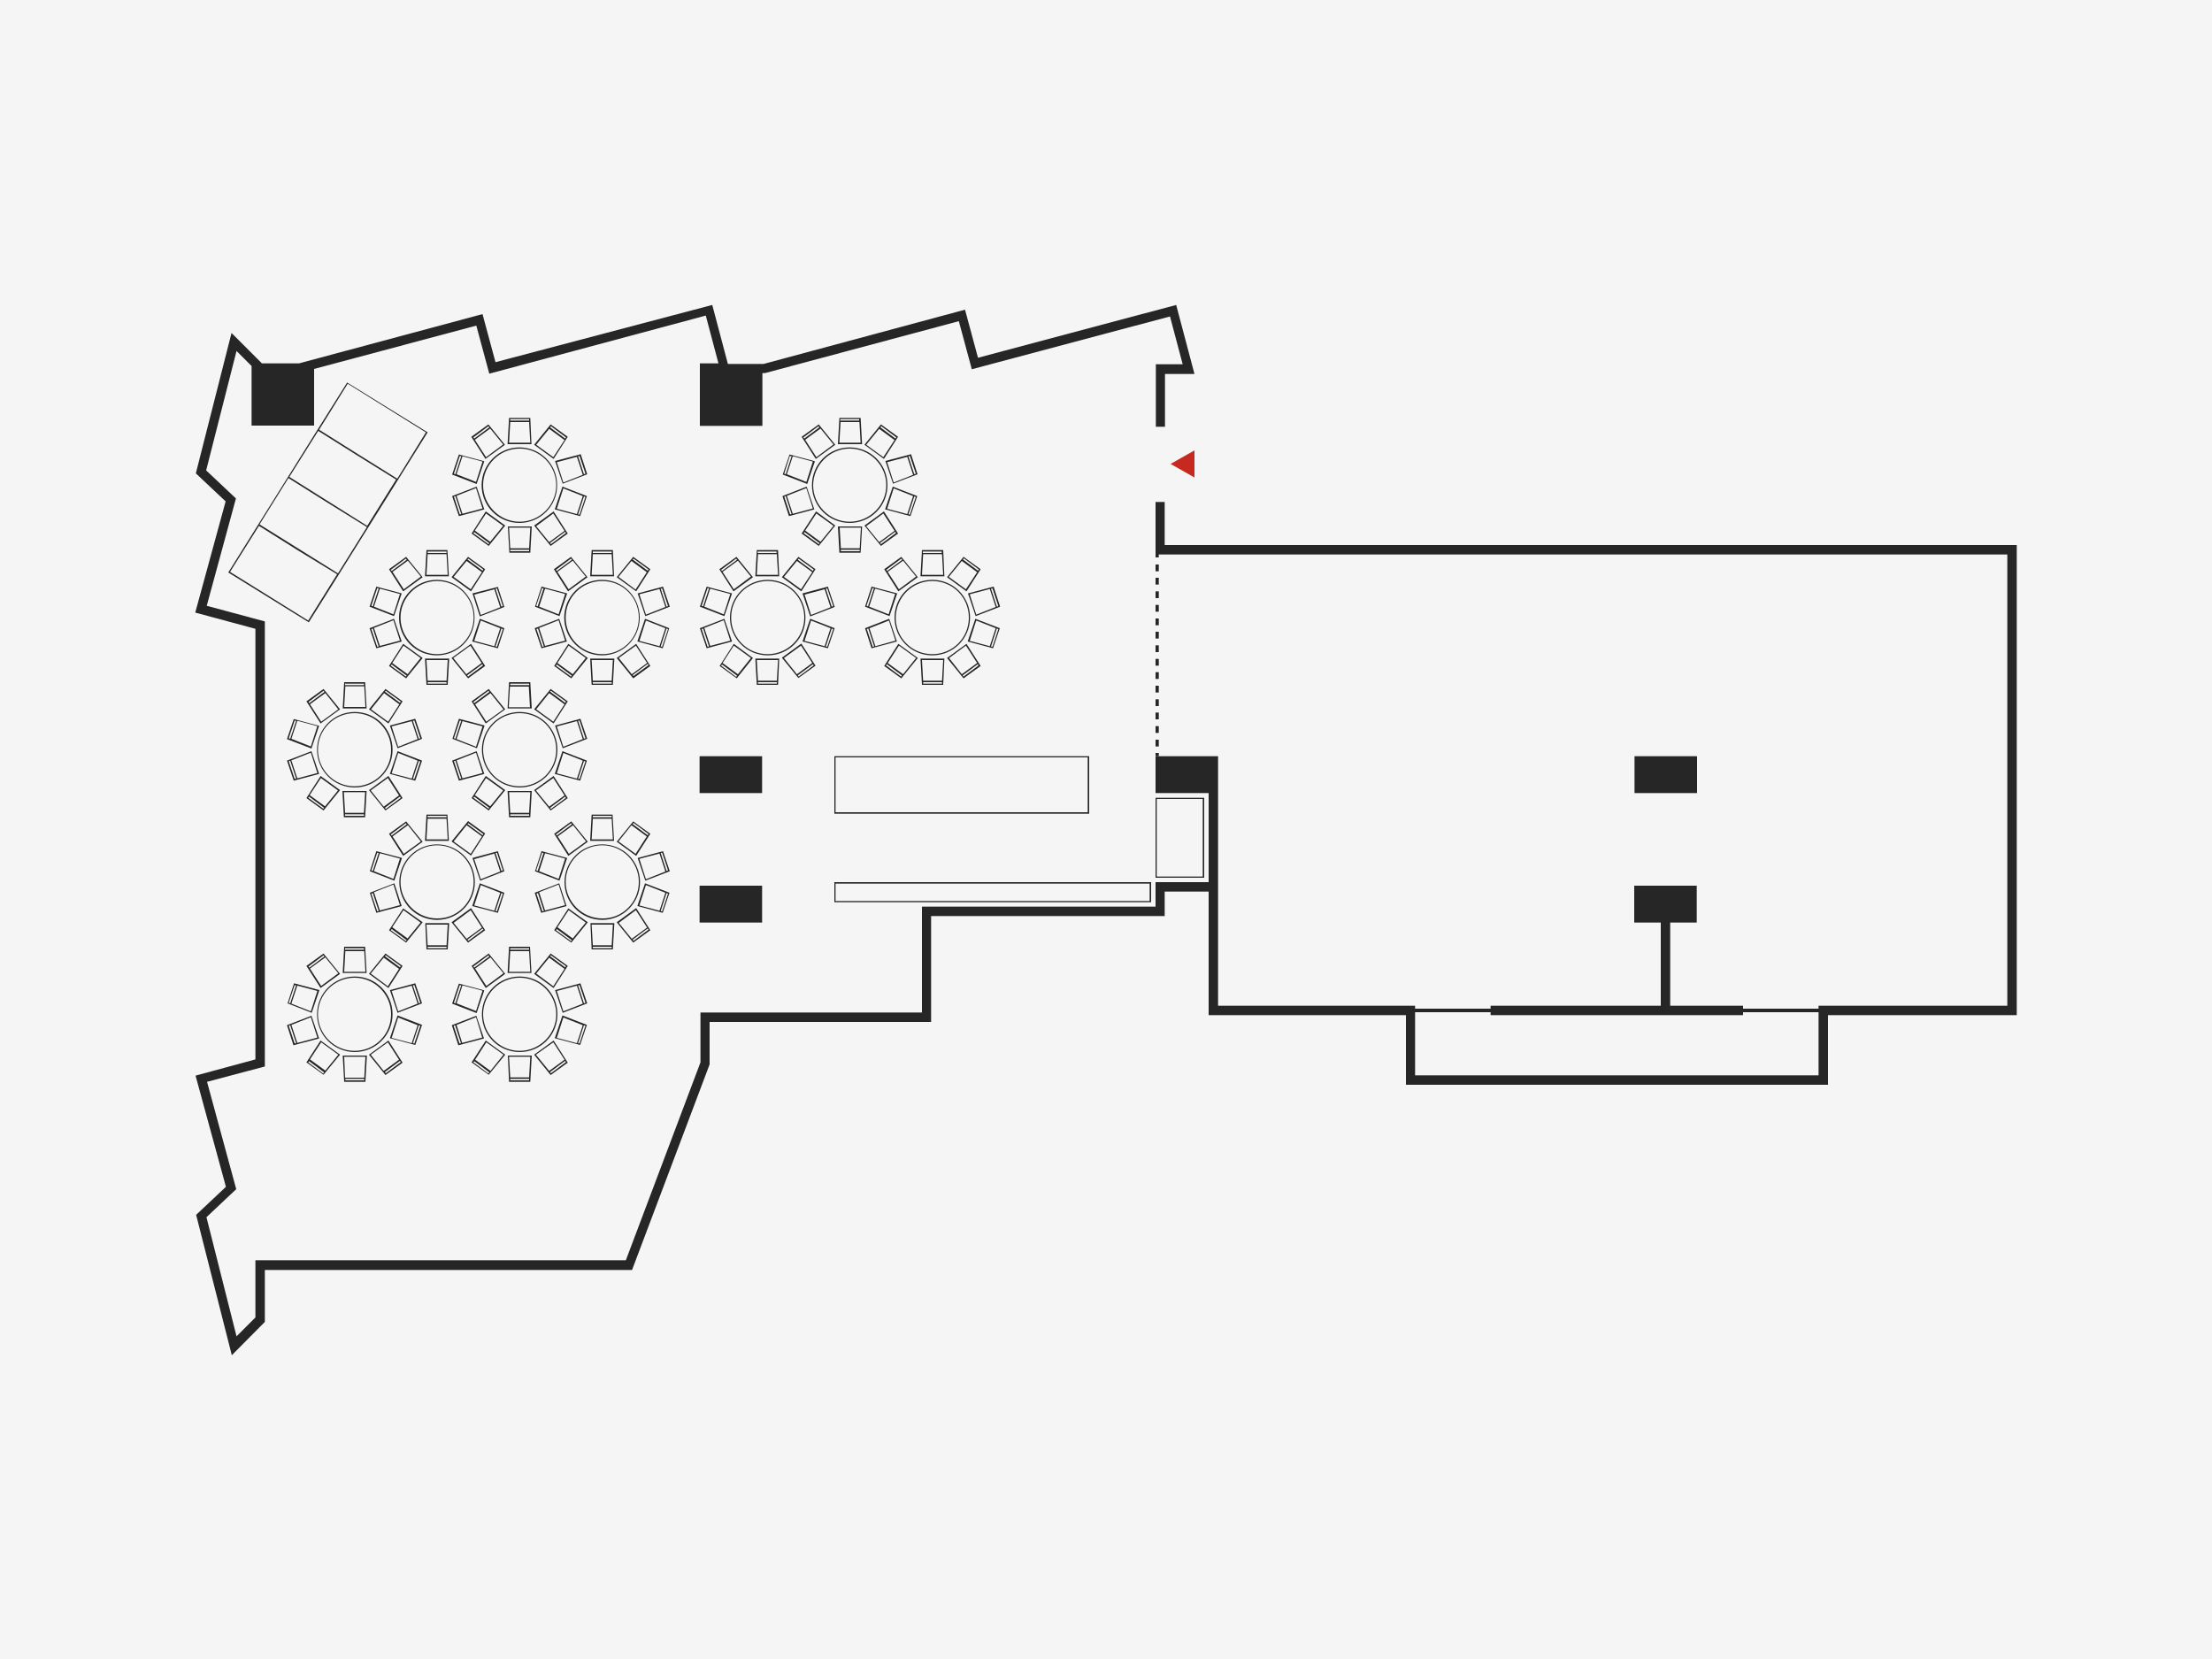 <?xml version="1.0" encoding="utf-8"?>
<!-- Generator: Adobe Illustrator 24.3.0, SVG Export Plug-In . SVG Version: 6.00 Build 0)  -->
<svg version="1.1" id="Layer_1" xmlns="http://www.w3.org/2000/svg" xmlns:xlink="http://www.w3.org/1999/xlink" x="0px" y="0px"
	 viewBox="0 0 750 562.5" style="enable-background:new 0 0 750 562.5;" xml:space="preserve">
<style type="text/css">
	.st0{fill:#F5F5F5;}
	.st1{fill:#C72820;}
	.st2{fill:#262626;}
</style>
<g id="Layer_2_1_">
	<g id="design">
		<rect class="st0" width="750" height="562.5"/>
		<polygon class="st1" points="396.9,157.3 405,161.9 405,152.7 		"/>
		<path class="st2" d="M282.9,275.9h86.4v-19.5h-86.4V275.9z M283.3,256.8h85.5v18.6h-85.5L283.3,256.8z"/>
		<path class="st2" d="M390.3,299.1H282.9v6.8h107.4V299.1z M389.8,305.5H283.3v-5.9h106.5L389.8,305.5z"/>
		<path class="st2" d="M408.3,270.5h-16.5v27.1h16.5V270.5z M407.8,297.2h-15.6v-26.3h15.6L407.8,297.2z"/>
		<rect x="391.8" y="227.9" class="st2" width="1.1" height="2.3"/>
		<rect x="391.8" y="237.1" class="st2" width="1.1" height="2.3"/>
		<rect x="391.8" y="214.2" class="st2" width="1.1" height="2.3"/>
		<rect x="391.8" y="195.9" class="st2" width="1.1" height="2.3"/>
		<rect x="391.8" y="250.8" class="st2" width="1.1" height="2.3"/>
		<rect x="391.8" y="205.1" class="st2" width="1.1" height="2.3"/>
		<rect x="391.8" y="200.5" class="st2" width="1.1" height="2.3"/>
		<rect x="391.8" y="246.2" class="st2" width="1.1" height="2.3"/>
		<rect x="391.8" y="241.6" class="st2" width="1.1" height="2.3"/>
		<rect x="391.8" y="209.7" class="st2" width="1.1" height="2.3"/>
		<rect x="391.8" y="232.5" class="st2" width="1.1" height="2.3"/>
		<rect x="391.8" y="223.4" class="st2" width="1.1" height="2.3"/>
		<rect x="391.8" y="218.8" class="st2" width="1.1" height="2.3"/>
		<rect x="391.8" y="191.4" class="st2" width="1.1" height="2.3"/>
		<rect x="391.8" y="255.3" class="st2" width="1.1" height="1.1"/>
		<rect x="554.2" y="256.4" class="st2" width="21.2" height="12.5"/>
		<rect x="237.2" y="256.4" class="st2" width="21.2" height="12.5"/>
		<rect x="237.2" y="300.3" class="st2" width="21.2" height="12.5"/>
		<path class="st2" d="M394.9,184.8v-14.6h-3.1v18.8h1.1V188h287.7V341h-64v1H591v-1h-24.7v-28.2h9v-12.5h-21.2v12.5h9V341h-57.7v1
			h-25.6v-1h-66.8v-84.6h-21.2v12.5h18v30.2h-18v8.3h-79.2v35.9h-75.1v16.9l-25.3,67.1H86.6v19.4l-6.4,6.4L70,412.7l10.1-9.5
			l-9.9-36.4l19.6-5.2V210.7l-19.7-5.3l9.9-36.4l-10.1-9.5l10.3-40.5l5.1,5.1v20.2h21.2v-19.2l55-14.7l4.4,16.3l73.4-19.7l4.3,16.2
			h-6.3v21.2h21.2v-17.9h0.9l65.7-17.6l4.4,16.3l67.2-17.9l4.3,16.2h-9.1v21.2h3.1v-17.9h10l-6.2-23.4l-67.2,17.9l-4.4-16.3
			l-68.3,18.4h-12.1l-5.3-20L168,122.8l-4.4-16.3l-62.2,16.7H88.8l-10.3-10.3l-12.1,47.6l10.1,9.5l-10.3,37.7l20.4,5.5v146
			l-20.3,5.5l10.3,37.7l-10.1,9.5l12.1,47.6l11.2-11.3v-17.6h124.5l26.3-69.7v-14.4h75.1v-35.9h79.2v-8.3h14.9v41.9h66.9v23.6h143.1
			v-23.6h64V184.8H394.9z M479.8,364.6v-21.4h25.6v1H591v-1h25.6v21.4L479.8,364.6z"/>
		<path class="st2" d="M104.7,211l10.3-16.4l0,0l10-16l0,0l10-16l0,0l10-16l-27.3-16.9l-10.3,16.4l0,0l-10,16l0,0l-10,16l0,0l-10,16
			L104.7,211z M117.9,130.1l26.5,16.5l-9.7,15.7l-13.3-8.3l-13.2-8.3L117.9,130.1z M134.3,162.6l-9.8,15.7l-13.2-8.3l-13.2-8.3
			l9.8-15.6l13.2,8.3L134.3,162.6z M124.4,178.7l-9.8,15.7l-13.3-8.3L88,177.8l9.8-15.7l13.2,8.3L124.4,178.7z M114.3,194.7
			l-9.8,15.7l-26.5-16.5l9.8-15.6l13.2,8.3L114.3,194.7z"/>
		<path class="st2" d="M133.1,254.2c0-7.1-5.7-12.8-12.8-12.8c-7.1,0-12.8,5.7-12.8,12.8c0,7.1,5.7,12.8,12.8,12.8
			C127.3,267,133.1,261.3,133.1,254.2z M120.2,266.6c-6.9,0-12.4-5.6-12.4-12.4c0-6.9,5.6-12.4,12.4-12.4c6.9,0,12.4,5.6,12.4,12.4
			c0,0,0,0,0,0C132.7,261.1,127.1,266.6,120.2,266.6C120.2,266.7,120.2,266.7,120.2,266.6L120.2,266.6z"/>
		<path class="st2" d="M123.8,231.3h-7.1l-0.5,8.9h8.1L123.8,231.3z M123.4,231.8v0.5H117v-0.5H123.4z M116.7,239.7l0.4-7h6.4l0.4,7
			H116.7z"/>
		<path class="st2" d="M116.1,268.2l0.5,8.9h7.2l0.5-8.9H116.1z M117,276.6v-0.5h6.4v0.5H117z M123.4,275.6H117l-0.4-7h7.2
			L123.4,275.6z"/>
		<path class="st2" d="M115.3,240.5l-5.6-6.9l-5.8,4.2l4.8,7.5L115.3,240.5z M108.9,244.7l-3.8-5.9l5.2-3.8l4.4,5.5L108.9,244.7z
			 M109.7,234.2l0.3,0.4l-5.1,3.8l-0.3-0.4L109.7,234.2z"/>
		<path class="st2" d="M125.1,267.9l5.6,6.9l5.8-4.2l-4.8-7.5L125.1,267.9z M131.5,263.8l3.8,5.9l-5.2,3.8l-4.4-5.5L131.5,263.8z
			 M130.8,274.3l-0.3-0.4l5.1-3.8l0.3,0.4L130.8,274.3z"/>
		<path class="st2" d="M97.3,250.6l8.3,3.2l2.6-7.7l-8.6-2.3L97.3,250.6z M105.4,253.1l-6.6-2.6l2-6.1l6.8,1.8L105.4,253.1z
			 M100.4,244.4l-2,6.1l-0.5-0.2l2-6L100.4,244.4z"/>
		<path class="st2" d="M143.1,257.9l-8.3-3.2l-2.6,7.7l8.6,2.3L143.1,257.9z M135,255.3l6.6,2.6l-2,6.1l-6.8-1.8L135,255.3z
			 M140,264.1l2-6.1l0.5,0.2l-2,5.9L140,264.1z"/>
		<path class="st2" d="M99.6,264.7l8.6-2.3l-2.6-7.7l-8.3,3.2L99.6,264.7z M97.9,258.1l0.5-0.2l2,6.1l-0.5,0.1L97.9,258.1z
			 M107.6,262.1l-6.8,1.8l-2-6.1l6.6-2.6L107.6,262.1z"/>
		<path class="st2" d="M140.8,243.7l-8.6,2.3l2.6,7.7l8.3-3.2L140.8,243.7z M142.5,250.3l-0.5,0.2l-2-6.1l0.5-0.1L142.5,250.3z
			 M132.8,246.3l6.8-1.8l2,6.1l-6.6,2.6L132.8,246.3z"/>
		<path class="st2" d="M108.7,263.1l-4.8,7.5l5.8,4.2l5.6-6.9L108.7,263.1z M108.8,263.8l5.8,4.2l-4.4,5.4l-5.2-3.8L108.8,263.8z
			 M109.6,274.2l-5.1-3.7l0.3-0.4l5.1,3.8L109.6,274.2z"/>
		<path class="st2" d="M131.7,245.3l4.8-7.5l-5.8-4.2l-5.6,6.9L131.7,245.3z M131.6,244.7l-5.8-4.2l4.4-5.5l5.2,3.8L131.6,244.7z
			 M130.8,234.2l5.1,3.7l-0.3,0.4l-5.1-3.8L130.8,234.2z"/>
		<path class="st2" d="M133.1,343.9c0-7.1-5.7-12.8-12.8-12.8c-7.1,0-12.8,5.7-12.8,12.8c0,7.1,5.7,12.8,12.8,12.8
			C127.3,356.7,133.1,351,133.1,343.9z M120.2,356.3c-6.8,0-12.4-5.6-12.4-12.4c0-6.8,5.6-12.4,12.4-12.4c6.8,0,12.4,5.6,12.4,12.4
			C132.6,350.8,127.1,356.3,120.2,356.3C120.2,356.3,120.2,356.3,120.2,356.3L120.2,356.3z"/>
		<path class="st2" d="M116.7,321l-0.5,8.9h8.1l-0.5-8.9H116.7z M123.4,321.5v0.5H117v-0.5H123.4z M116.7,329.5l0.4-7h6.4l0.4,7
			H116.7z"/>
		<path class="st2" d="M116.7,366.8h7.2l0.5-8.9h-8.2L116.7,366.8z M117.1,366.3v-0.5h6.4v0.5H117.1z M123.9,358.3l-0.4,7.1H117
			l-0.3-7.1H123.9z"/>
		<path class="st2" d="M115.3,330.2l-5.6-6.9l-5.8,4.2l4.8,7.5L115.3,330.2z M108.9,334.3l-3.8-5.9l5.2-3.8l4.4,5.4L108.9,334.3z
			 M109.7,323.9l0.3,0.4l-5.1,3.8l-0.3-0.4L109.7,323.9z"/>
		<path class="st2" d="M136.5,360.3l-4.8-7.5l-6.6,4.8l5.6,6.9L136.5,360.3z M130.8,363.9l-0.3-0.4l5.1-3.8l0.3,0.4L130.8,363.9z
			 M131.5,353.4l3.8,5.9l-5.2,3.8l-4.4-5.5L131.5,353.4z"/>
		<path class="st2" d="M105.7,343.4l2.6-7.7l-8.6-2.3l-2.2,6.8L105.7,343.4z M105.4,342.9l-6.6-2.6l2-6.1l6.8,1.8L105.4,342.9z
			 M99.9,334l0.5,0.1l-2,6.1l-0.5-0.2L99.9,334z"/>
		<path class="st2" d="M143.1,347.5l-8.3-3.2l-2.6,7.7l8.6,2.3L143.1,347.5z M135,345l6.6,2.6l-2,6.1l-6.8-1.8L135,345z M140,353.7
			l2-6.1l0.5,0.2l-2,6L140,353.7z"/>
		<path class="st2" d="M108.2,352.1l-2.6-7.7l-8.3,3.2l2.2,6.8L108.2,352.1z M107.6,351.8l-6.8,1.8l-2-6.1l6.6-2.6L107.6,351.8z
			 M98.4,347.6l2,6.1l-0.5,0.1l-2-6L98.4,347.6z"/>
		<path class="st2" d="M140.8,333.4l-8.6,2.3l2.6,7.7l8.3-3.2L140.8,333.4z M142.5,340l-0.5,0.2l-2-6.1l0.5-0.1L142.5,340z
			 M132.8,336l6.8-1.8l2,6.1l-6.6,2.6L132.8,336z"/>
		<path class="st2" d="M115.3,357.6l-6.6-4.8l-4.8,7.4l5.8,4.2L115.3,357.6z M108.9,353.4l5.8,4.2l-4.4,5.4l-5.2-3.8L108.9,353.4z
			 M104.5,360.2l0.3-0.4l5.1,3.8l-0.3,0.4L104.5,360.2z"/>
		<path class="st2" d="M136.5,327.5l-5.8-4.2l-5.6,6.9l6.6,4.8L136.5,327.5z M130.8,323.9l5.1,3.7l-0.3,0.4l-5.1-3.8L130.8,323.9z
			 M125.7,330.1l4.4-5.4l5.2,3.8l-3.8,5.9L125.7,330.1z"/>
		<path class="st2" d="M161,299.1c0-7.1-5.7-12.8-12.8-12.8c-7.1,0-12.8,5.7-12.8,12.8s5.7,12.8,12.8,12.8
			C155.3,311.9,161,306.1,161,299.1z M148.2,311.4c-6.8,0-12.4-5.6-12.4-12.4c0-6.8,5.6-12.4,12.4-12.4c6.8,0,12.4,5.6,12.4,12.4
			l0,0C160.6,305.9,155,311.5,148.2,311.4L148.2,311.4L148.2,311.4z"/>
		<path class="st2" d="M144.6,276.2l-0.5,8.9h8.1l-0.5-8.9H144.6z M151.4,276.6v0.5h-6.4v-0.5H151.4z M144.6,284.6l0.4-7h6.4l0.4,7
			H144.6z"/>
		<path class="st2" d="M144.6,321.9h7.2l0.5-8.9h-8.1L144.6,321.9z M145,321.5v-0.5h6.4v0.5H145z M151.8,313.5l-0.4,7H145l-0.4-7
			L151.8,313.5z"/>
		<path class="st2" d="M143.3,285.4l-5.6-6.9l-5.8,4.2l4.8,7.5L143.3,285.4z M136.9,289.5l-3.8-5.9l5.2-3.8l4.4,5.5L136.9,289.5z
			 M137.6,279.1l0.3,0.4l-5.1,3.8l-0.3-0.4L137.6,279.1z"/>
		<path class="st2" d="M164.5,315.4l-4.8-7.5l-6.6,4.8l5.6,6.9L164.5,315.4z M158.8,319l-0.3-0.4l5.1-3.8l0.3,0.4L158.8,319z
			 M159.6,308.6l3.8,5.9l-5.2,3.8l-4.4-5.4L159.6,308.6z"/>
		<path class="st2" d="M127.6,288.6l-2.2,6.8l8.3,3.2l2.6-7.7L127.6,288.6z M127.9,289.1l0.5,0.1l-2,6.1l-0.5-0.2L127.9,289.1z
			 M133.4,298l-6.6-2.6l2-6.1l6.8,1.8L133.4,298z"/>
		<path class="st2" d="M168.8,309.5l2.2-6.8l-8.3-3.2l-2.6,7.7L168.8,309.5z M168.5,309l-0.5-0.1l2-6.1l0.5,0.2L168.5,309z
			 M163,300.1l6.6,2.6l-2,6.1l-6.8-1.8L163,300.1z"/>
		<path class="st2" d="M133.7,299.5l-8.3,3.2l2.2,6.8l8.6-2.3L133.7,299.5z M135.6,306.9l-6.8,1.8l-2-6.2l6.6-2.6L135.6,306.9z
			 M125.9,303l0.5-0.2l2,6.1l-0.5,0.1L125.9,303z"/>
		<path class="st2" d="M171,295.4l-2.2-6.8l-8.6,2.3l2.6,7.7L171,295.4z M170.5,295.1l-0.5,0.2l-2-6.1l0.5-0.1L170.5,295.1z
			 M167.6,289.4l2,6.1l-6.6,2.6l-2.2-6.8L167.6,289.4z"/>
		<path class="st2" d="M136.7,308l-4.8,7.4l5.8,4.2l5.6-6.9L136.7,308z M136.8,308.6l5.8,4.2l-4.4,5.4l-5.2-3.8L136.8,308.6z
			 M137.6,319.1l-5.1-3.7l0.3-0.4l5.1,3.8L137.6,319.1z"/>
		<path class="st2" d="M159.7,290.1l4.8-7.5l-5.8-4.2l-5.6,6.9L159.7,290.1z M159.6,289.5l-5.8-4.2l4.4-5.5l5.2,3.8L159.6,289.5z
			 M158.8,279.1l5.1,3.7l-0.3,0.4l-5.1-3.8L158.8,279.1z"/>
		<path class="st2" d="M189,254.2c0-7.1-5.7-12.8-12.8-12.8s-12.8,5.7-12.8,12.8c0,7.1,5.7,12.8,12.8,12.8S189,261.3,189,254.2z
			 M176.2,266.6c-6.9,0-12.4-5.5-12.4-12.4s5.5-12.4,12.4-12.4c6.9,0,12.4,5.5,12.4,12.4c0,0,0,0,0,0
			C188.6,261.1,183.1,266.6,176.2,266.6C176.2,266.7,176.2,266.7,176.2,266.6L176.2,266.6z"/>
		<path class="st2" d="M180.3,240.2l-0.5-8.9h-7.2l-0.5,8.9H180.3z M179.4,231.8v0.5h-6.4v-0.5H179.4z M172.9,232.8h6.4l0.4,7h-7.2
			L172.9,232.8z"/>
		<path class="st2" d="M172.1,268.2l0.5,8.9h7.2l0.5-8.9H172.1z M173,276.6v-0.5h6.4v0.5H173z M179.4,275.6H173l-0.4-7h7.2
			L179.4,275.6z"/>
		<path class="st2" d="M171.3,240.5l-5.6-6.9l-5.8,4.2l4.8,7.5L171.3,240.5z M164.9,244.7l-3.8-5.9l5.2-3.8l4.4,5.5L164.9,244.7z
			 M165.6,234.2l0.3,0.4l-5.1,3.8l-0.3-0.4L165.6,234.2z"/>
		<path class="st2" d="M181.1,267.9l5.6,6.9l5.8-4.2l-4.8-7.5L181.1,267.9z M187.6,263.8l3.8,5.9l-5.2,3.8l-4.5-5.5L187.6,263.8z
			 M186.8,274.3l-0.3-0.4l5.1-3.8l0.3,0.4L186.8,274.3z"/>
		<path class="st2" d="M155.6,243.7l-2.2,6.8l8.3,3.2l2.6-7.7L155.6,243.7z M155.9,244.3l0.5,0.1l-2,6.1l-0.5-0.2L155.9,244.3z
			 M161.4,253.2l-6.6-2.6l2-6.1l6.8,1.8L161.4,253.2z"/>
		<path class="st2" d="M199,257.9l-8.3-3.2l-2.6,7.7l8.6,2.3L199,257.9z M191,255.3l6.6,2.6l-2,6.1l-6.8-1.8L191,255.3z M196,264.1
			l2-6.1l0.5,0.2l-2,5.9L196,264.1z"/>
		<path class="st2" d="M155.6,264.7l8.6-2.3l-2.6-7.7l-8.3,3.2L155.6,264.7z M153.9,258.1l0.5-0.2l2,6.1l-0.5,0.1L153.9,258.1z
			 M163.6,262.1l-6.8,1.8l-2-6.1l6.6-2.6L163.6,262.1z"/>
		<path class="st2" d="M196.8,243.7l-8.6,2.3l2.6,7.7l8.3-3.2L196.8,243.7z M198.5,250.3l-0.5,0.2l-2-6.1l0.5-0.1L198.5,250.3z
			 M188.8,246.3l6.8-1.8l2,6.1l-6.6,2.6L188.8,246.3z"/>
		<path class="st2" d="M164.7,263.1l-4.8,7.5l5.8,4.2l5.6-6.9L164.7,263.1z M164.8,263.8l5.8,4.2l-4.4,5.4l-5.2-3.8L164.8,263.8z
			 M165.6,274.2l-5.1-3.7l0.3-0.4l5.1,3.8L165.6,274.2z"/>
		<path class="st2" d="M187.7,245.3l4.8-7.5l-5.8-4.2l-5.6,6.9L187.7,245.3z M187.6,244.7l-5.8-4.2l4.4-5.5l5.2,3.8L187.6,244.7z
			 M186.8,234.2l5.1,3.7l-0.3,0.4l-5.1-3.8L186.8,234.2z"/>
		<path class="st2" d="M217,299.1c0-7.1-5.7-12.8-12.8-12.8s-12.8,5.7-12.8,12.8s5.7,12.8,12.8,12.8S217,306.1,217,299.1z
			 M204.2,311.4c-6.8,0-12.4-5.6-12.4-12.4c0-6.8,5.6-12.4,12.4-12.4c6.8,0,12.4,5.6,12.4,12.4C216.6,305.9,211.1,311.5,204.2,311.4
			C204.2,311.4,204.2,311.4,204.2,311.4L204.2,311.4z"/>
		<path class="st2" d="M200.6,276.2l-0.5,8.9h8.1l-0.5-8.9H200.6z M207.4,276.6v0.5h-6.4v-0.5H207.4z M200.6,284.6l0.4-7h6.4l0.4,7
			H200.6z"/>
		<path class="st2" d="M200.6,321.9h7.2l0.5-8.9h-8.1L200.6,321.9z M201,321.5v-0.5h6.4v0.5H201z M207.8,313.5l-0.4,7H201l-0.4-7
			H207.8z"/>
		<path class="st2" d="M199.3,285.4l-5.6-6.9l-5.8,4.2l4.8,7.5L199.3,285.4z M192.9,289.5l-3.8-5.9l5.2-3.8l4.4,5.5L192.9,289.5z
			 M193.6,279.1l0.3,0.4l-5.1,3.8l-0.3-0.4L193.6,279.1z"/>
		<path class="st2" d="M220.5,315.4l-4.8-7.5l-6.6,4.8l5.6,6.9L220.5,315.4z M214.8,319l-0.3-0.4l5.1-3.8l0.3,0.4L214.8,319z
			 M215.6,308.6l3.8,5.9l-5.2,3.8l-4.4-5.4L215.6,308.6z"/>
		<path class="st2" d="M183.6,288.6l-2.2,6.8l8.3,3.2l2.6-7.7L183.6,288.6z M183.8,289.1l0.5,0.1l-2,6.1l-0.5-0.2L183.8,289.1z
			 M189.4,298l-6.6-2.6l2-6.1l6.8,1.8L189.4,298z"/>
		<path class="st2" d="M227,302.7l-8.3-3.2l-2.6,7.7l8.6,2.3L227,302.7z M219,300.1l6.6,2.6l-2,6.1l-6.8-1.8L219,300.1z M224,308.9
			l2-6.1l0.5,0.2l-2,6L224,308.9z"/>
		<path class="st2" d="M189.6,299.5l-8.3,3.2l2.2,6.8l8.6-2.3L189.6,299.5z M191.6,306.9l-6.8,1.8l-2-6.2l6.6-2.6L191.6,306.9z
			 M181.9,303l0.5-0.2l2,6.1l-0.5,0.1L181.9,303z"/>
		<path class="st2" d="M224.8,288.6l-8.6,2.3l2.6,7.7l8.3-3.2L224.8,288.6z M226.5,295.1l-0.5,0.2l-2-6.1l0.5-0.1L226.5,295.1z
			 M216.8,291.2l6.8-1.8l2,6.1l-6.6,2.6L216.8,291.2z"/>
		<path class="st2" d="M192.7,308l-4.8,7.4l5.8,4.2l5.6-6.9L192.7,308z M192.8,308.6l5.8,4.2l-4.4,5.4l-5.2-3.8L192.8,308.6z
			 M193.6,319.1l-5.1-3.7l0.3-0.4l5.1,3.8L193.6,319.1z"/>
		<path class="st2" d="M209.1,285.4l6.6,4.8l4.8-7.5l-5.8-4.2L209.1,285.4z M215.5,289.5l-5.8-4.2l4.4-5.5l5.2,3.8L215.5,289.5z
			 M219.9,282.8l-0.3,0.4l-5.1-3.8l0.3-0.4L219.9,282.8z"/>
		<path class="st2" d="M163.3,164.5c0,7.1,5.7,12.8,12.8,12.8c7.1,0,12.8-5.7,12.8-12.8c0-7.1-5.7-12.8-12.8-12.8l0,0
			C169.1,151.7,163.3,157.4,163.3,164.5z M176.2,152.1c6.8,0,12.4,5.6,12.4,12.4c0,6.8-5.6,12.4-12.4,12.4
			c-6.8,0-12.4-5.6-12.4-12.4C163.8,157.7,169.3,152.1,176.2,152.1C176.2,152.1,176.2,152.1,176.2,152.1L176.2,152.1z"/>
		<path class="st2" d="M179.8,141.7h-7.2l-0.5,8.9h8.1L179.8,141.7z M179.4,142.1v0.5h-6.4v-0.5H179.4z M172.6,150.1l0.4-7h6.4
			l0.4,7H172.6z"/>
		<path class="st2" d="M179.8,187.4l0.5-8.9h-8.1l0.5,8.9H179.8z M173,186.9v-0.5h6.4v0.5H173z M179.8,178.9l-0.4,7H173l-0.4-7
			H179.8z"/>
		<path class="st2" d="M159.8,148.1l4.8,7.5l6.6-4.8l-5.6-6.9L159.8,148.1z M165.6,144.5l0.3,0.4l-5.1,3.8l-0.3-0.4L165.6,144.5z
			 M164.8,155l-3.8-5.9l5.2-3.8l4.4,5.4L164.8,155z"/>
		<path class="st2" d="M181.1,178.2l5.6,6.9l5.8-4.2l-4.8-7.5L181.1,178.2z M187.6,174.1l3.8,5.9l-5.2,3.8l-4.4-5.4L187.6,174.1z
			 M186.8,184.5l-0.3-0.4l5.1-3.8l0.3,0.4L186.8,184.5z"/>
		<path class="st2" d="M153.3,160.9l8.3,3.2l2.6-7.7l-8.6-2.3L153.3,160.9z M161.4,163.4l-6.6-2.6l2-6.1l6.8,1.8L161.4,163.4z
			 M156.4,154.7l-2,6.1l-0.5-0.2l2-6L156.4,154.7z"/>
		<path class="st2" d="M199,168.2l-8.3-3.2l-2.6,7.7l8.6,2.3L199,168.2z M191,165.6l6.6,2.6l-2,6.1l-6.8-1.8L191,165.6z M196,174.4
			l2-6.1l0.5,0.2l-2,6L196,174.4z"/>
		<path class="st2" d="M155.6,175l8.6-2.3l-2.6-7.7l-8.3,3.2L155.6,175z M153.9,168.4l0.5-0.2l2,6.1l-0.5,0.1L153.9,168.4z
			 M163.6,172.4l-6.8,1.8l-2-6.1l6.6-2.6L163.6,172.4z"/>
		<path class="st2" d="M188.2,156.3l2.6,7.7l8.3-3.2l-2.2-6.8L188.2,156.3z M188.8,156.7l6.8-1.8l2,6.1l-6.6,2.6L188.8,156.7z
			 M198,160.8l-2-6.1l0.5-0.1l2,6L198,160.8z"/>
		<path class="st2" d="M164.7,173.4l-4.8,7.5l5.8,4.2l5.6-6.9L164.7,173.4z M164.8,174.1l5.8,4.2l-4.4,5.4l-5.2-3.8L164.8,174.1z
			 M165.6,184.5l-5.1-3.7l0.3-0.4l5.1,3.8L165.6,184.5z"/>
		<path class="st2" d="M181.1,150.8l6.6,4.8l4.8-7.5l-5.8-4.2L181.1,150.8z M187.6,155l-5.8-4.2l4.4-5.4l5.2,3.8L187.6,155z
			 M191.9,148.3l-0.3,0.4l-5.1-3.8l0.3-0.4L191.9,148.3z"/>
		<path class="st2" d="M275.3,164.5c0,7.1,5.7,12.8,12.8,12.8s12.8-5.7,12.8-12.8c0-7.1-5.7-12.8-12.8-12.8S275.3,157.4,275.3,164.5
			z M288.1,152.1c6.8,0,12.4,5.6,12.4,12.4c0,6.8-5.6,12.4-12.4,12.4c-6.8,0-12.4-5.6-12.4-12.4l0,0
			C275.8,157.7,281.3,152.1,288.1,152.1L288.1,152.1z"/>
		<path class="st2" d="M291.8,141.7h-7.2l-0.5,8.9h8.2L291.8,141.7z M291.3,142.1v0.5h-6.4v-0.5H291.3z M284.6,150.1l0.4-7h6.4
			l0.4,7H284.6z"/>
		<path class="st2" d="M292.3,178.5h-8.2l0.5,8.9h7.2L292.3,178.5z M285.1,186.9v-0.5h6.4v0.5H285.1z M291.5,185.9h-6.4l-0.4-7h7.2
			L291.5,185.9z"/>
		<path class="st2" d="M271.8,148.1l4.8,7.5l6.6-4.8l-5.6-6.9L271.8,148.1z M277.5,144.5l0.3,0.4l-5.1,3.8l-0.3-0.4L277.5,144.5z
			 M276.8,155l-3.8-5.9l5.2-3.8l4.4,5.4L276.8,155z"/>
		<path class="st2" d="M293.1,178.2l5.6,6.9l5.8-4.2l-4.8-7.5L293.1,178.2z M299.5,174.1l3.8,5.9l-5.2,3.8l-4.4-5.4L299.5,174.1z
			 M298.7,184.5l-0.3-0.4l5.1-3.8l0.3,0.4L298.7,184.5z"/>
		<path class="st2" d="M265.4,160.9l8.3,3.2l2.6-7.7l-8.6-2.3L265.4,160.9z M273.4,163.4l-6.6-2.6l2-6.1l6.8,1.8L273.4,163.4z
			 M268.4,154.7l-2,6.1l-0.5-0.2l1.9-6L268.4,154.7z"/>
		<path class="st2" d="M311,168.2l-8.3-3.2l-2.6,7.7l8.6,2.3L311,168.2z M303,165.6l6.6,2.6l-2,6.1l-6.8-1.8L303,165.6z M308,174.4
			l2-6.1l0.5,0.2l-2,6L308,174.4z"/>
		<path class="st2" d="M267.5,175l8.6-2.3l-2.6-7.7l-8.2,3.2L267.5,175z M265.9,168.4l0.5-0.2l2,6.1l-0.5,0.1L265.9,168.4z
			 M275.6,172.4l-6.8,1.8l-2-6.1l6.6-2.6L275.6,172.4z"/>
		<path class="st2" d="M300.2,156.3l2.6,7.7l8.3-3.2l-2.2-6.8L300.2,156.3z M300.8,156.7l6.8-1.8l2,6.1l-6.6,2.6L300.8,156.7z
			 M310,160.8l-2-6.1l0.5-0.1l2,6L310,160.8z"/>
		<path class="st2" d="M276.7,173.4l-4.9,7.5l5.8,4.2l5.6-6.9L276.7,173.4z M276.8,174.1l5.8,4.2l-4.4,5.4l-5.2-3.8L276.8,174.1z
			 M277.6,184.5l-5.1-3.7l0.3-0.4l5.1,3.8L277.6,184.5z"/>
		<path class="st2" d="M293.1,150.8l6.6,4.8l4.8-7.5l-5.8-4.2L293.1,150.8z M299.5,155l-5.8-4.2l4.4-5.4l5.2,3.8L299.5,155z
			 M303.9,148.3l-0.3,0.4l-5.1-3.8l0.3-0.4L303.9,148.3z"/>
		<path class="st2" d="M191.3,209.4c0,7.1,5.7,12.8,12.8,12.8s12.8-5.7,12.8-12.8s-5.7-12.8-12.8-12.8S191.3,202.3,191.3,209.4z
			 M204.2,197c6.9,0,12.4,5.5,12.4,12.4s-5.5,12.4-12.4,12.4c-6.9,0-12.4-5.5-12.4-12.4c0,0,0,0,0,0
			C191.8,202.5,197.3,197,204.2,197L204.2,197z"/>
		<path class="st2" d="M207.8,186.5h-7.2l-0.5,8.9h8.1L207.8,186.5z M207.4,187v0.5h-6.4V187H207.4z M200.6,194.9l0.4-7h6.4l0.4,7
			H200.6z"/>
		<path class="st2" d="M200.1,223.3l0.5,8.9h7.2l0.5-8.9H200.1z M201,231.8v-0.5h6.4v0.5H201z M207.4,230.8H201l-0.4-7h7.2
			L207.4,230.8z"/>
		<path class="st2" d="M187.8,193l4.8,7.5l6.6-4.8l-5.6-6.9L187.8,193z M193.6,189.4l0.3,0.4l-5.1,3.8l-0.3-0.4L193.6,189.4z
			 M192.8,199.8l-3.8-5.9l5.2-3.8l4.4,5.4L192.8,199.8z"/>
		<path class="st2" d="M215.7,218.3l-6.6,4.8l5.6,6.9l5.8-4.2L215.7,218.3z M215.6,218.9l3.8,5.9l-5.2,3.8l-4.4-5.5L215.6,218.9z
			 M214.5,228.9l5.1-3.8l0.3,0.4l-5.1,3.7L214.5,228.9z"/>
		<path class="st2" d="M183.6,198.9l-2.2,6.8l8.3,3.2l2.6-7.7L183.6,198.9z M183.8,199.4l0.5,0.1l-2,6.1l-0.5-0.2L183.8,199.4z
			 M189.4,208.3l-6.6-2.6l2-6.1l6.8,1.8L189.4,208.3z"/>
		<path class="st2" d="M218.7,209.8l-2.6,7.7l8.6,2.3l2.2-6.8L218.7,209.8z M219,210.4l6.6,2.6l-2,6.1l-6.8-1.8L219,210.4z
			 M224.5,219.3l-0.5-0.1l2-6.1l0.5,0.2L224.5,219.3z"/>
		<path class="st2" d="M183.6,219.8l8.6-2.3l-2.6-7.7l-8.3,3.2L183.6,219.8z M181.9,213.3l0.5-0.2l2,6.1l-0.5,0.1L181.9,213.3z
			 M191.6,217.2l-6.8,1.8l-2-6.1l6.6-2.6L191.6,217.2z"/>
		<path class="st2" d="M224.8,198.9l-8.6,2.3l2.6,7.7l8.3-3.2L224.8,198.9z M226.5,205.5l-0.5,0.2l-2-6.1l0.5-0.1L226.5,205.5z
			 M216.8,201.5l6.8-1.8l2,6.1l-6.6,2.6L216.8,201.5z"/>
		<path class="st2" d="M192.7,218.3l-4.8,7.5l5.8,4.2l5.6-6.9L192.7,218.3z M192.8,218.9l5.8,4.2l-4.4,5.5l-5.2-3.8L192.8,218.9z
			 M193.6,229.4l-5.1-3.7l0.3-0.4l5.1,3.8L193.6,229.4z"/>
		<path class="st2" d="M220.5,193l-5.8-4.2l-5.6,6.9l6.6,4.8L220.5,193z M214.8,189.4l5.1,3.7l-0.3,0.4l-5.1-3.8L214.8,189.4z
			 M209.7,195.6l4.4-5.4l5.2,3.8l-3.8,5.9L209.7,195.6z"/>
		<path class="st2" d="M135.3,209.4c0,7.1,5.7,12.8,12.8,12.8c7.1,0,12.8-5.7,12.8-12.8s-5.7-12.8-12.8-12.8
			C141.1,196.6,135.3,202.3,135.3,209.4z M160.6,209.4c0,6.8-5.6,12.4-12.4,12.4c-6.8,0-12.4-5.6-12.4-12.4
			c0-6.8,5.6-12.4,12.4-12.4C155,197,160.6,202.5,160.6,209.4z"/>
		<path class="st2" d="M144.6,186.5l-0.5,8.9h8.1l-0.5-8.9H144.6z M151.4,187v0.5h-6.4V187H151.4z M144.6,194.9l0.4-7h6.4l0.4,7
			H144.6z"/>
		<path class="st2" d="M144.1,223.3l0.5,8.9h7.2l0.5-8.9H144.1z M145,231.8v-0.5h6.4v0.5H145z M151.4,230.8H145l-0.4-7h7.2
			L151.4,230.8z"/>
		<path class="st2" d="M143.3,195.7l-5.6-6.9l-5.8,4.2l4.8,7.5L143.3,195.7z M136.9,199.8l-3.8-5.9l5.2-3.8l4.4,5.4L136.9,199.8z
			 M137.6,189.4l0.3,0.4l-5.1,3.8l-0.3-0.4L137.6,189.4z"/>
		<path class="st2" d="M153.1,223.1l5.6,6.9l5.8-4.2l-4.8-7.5L153.1,223.1z M159.5,218.9l3.8,5.9l-5.2,3.8l-4.4-5.5L159.5,218.9z
			 M158.7,229.4l-0.3-0.4l5.1-3.8l0.3,0.4L158.7,229.4z"/>
		<path class="st2" d="M125.3,205.7l8.3,3.2l2.6-7.7l-8.6-2.3L125.3,205.7z M133.4,208.3l-6.6-2.6l2-6.1l6.8,1.8L133.4,208.3z
			 M128.4,199.5l-2,6.1l-0.5-0.2l2-6L128.4,199.5z"/>
		<path class="st2" d="M168.8,219.8l2.2-6.8l-8.3-3.2l-2.6,7.7L168.8,219.8z M168.5,219.3l-0.5-0.1l2-6.1l0.5,0.2L168.5,219.3z
			 M163,210.4l6.6,2.6l-2,6.1l-6.8-1.8L163,210.4z"/>
		<path class="st2" d="M127.6,219.8l8.6-2.3l-2.6-7.7l-8.3,3.2L127.6,219.8z M125.9,213.3l0.5-0.2l2,6.1l-0.5,0.1L125.9,213.3z
			 M135.6,217.2l-6.8,1.8l-2-6.1l6.6-2.6L135.6,217.2z"/>
		<path class="st2" d="M162.7,209l8.3-3.2l-2.2-6.8l-8.6,2.2L162.7,209z M160.8,201.6l6.8-1.8l2,6.1l-6.6,2.6L160.8,201.6z
			 M170.5,205.5l-0.5,0.2l-2-6.1l0.5-0.1L170.5,205.5z"/>
		<path class="st2" d="M136.7,218.3l-4.8,7.5l5.8,4.2l5.6-6.9L136.7,218.3z M136.8,218.9l5.8,4.2l-4.4,5.5l-5.2-3.8L136.8,218.9z
			 M137.6,229.4l-5.1-3.7l0.3-0.4l5.1,3.8L137.6,229.4z"/>
		<path class="st2" d="M159.7,200.5l4.8-7.5l-5.8-4.2l-5.6,6.9L159.7,200.5z M159.6,199.8l-5.8-4.2l4.4-5.4l5.2,3.8L159.6,199.8z
			 M158.8,189.4l5.1,3.7l-0.3,0.4l-5.1-3.8L158.8,189.4z"/>
		<path class="st2" d="M273.1,209.4c0-7.1-5.7-12.8-12.8-12.8s-12.8,5.7-12.8,12.8s5.7,12.8,12.8,12.8S273.1,216.5,273.1,209.4z
			 M260.3,221.8c-6.9,0-12.4-5.5-12.4-12.4c0-6.9,5.5-12.4,12.4-12.4c6.9,0,12.4,5.5,12.4,12.4c0,0,0,0,0,0
			C272.7,216.2,267.1,221.8,260.3,221.8C260.2,221.8,260.2,221.8,260.3,221.8L260.3,221.8z"/>
		<path class="st2" d="M263.8,186.5h-7.2l-0.5,8.9h8.1L263.8,186.5z M263.3,187v0.5h-6.4V187H263.3z M256.6,194.9l0.4-7h6.4l0.4,7
			H256.6z"/>
		<path class="st2" d="M264.2,223.3h-8.1l0.5,8.9h7.2L264.2,223.3z M257,231.8v-0.5h6.4v0.5H257z M263.4,230.8H257l-0.4-7h7.2
			L263.4,230.8z"/>
		<path class="st2" d="M255.3,195.7l-5.6-6.9l-5.8,4.2l4.8,7.5L255.3,195.7z M248.8,199.8l-3.8-5.9l5.2-3.8l4.4,5.4L248.8,199.8z
			 M249.6,189.4l0.3,0.4l-5.1,3.8l-0.3-0.4L249.6,189.4z"/>
		<path class="st2" d="M276.5,225.7l-4.8-7.5l-6.6,4.8l5.6,6.9L276.5,225.7z M270.8,229.4l-0.3-0.4l5.1-3.8l0.3,0.4L270.8,229.4z
			 M271.6,218.9l3.8,5.9l-5.2,3.8l-4.4-5.5L271.6,218.9z"/>
		<path class="st2" d="M237.3,205.7l8.3,3.2l2.6-7.7l-8.6-2.3L237.3,205.7z M245.4,208.3l-6.6-2.6l2-6.1l6.8,1.8L245.4,208.3z
			 M240.4,199.5l-2,6.1l-0.5-0.2l2-6L240.4,199.5z"/>
		<path class="st2" d="M283,213l-8.3-3.2l-2.6,7.7l8.6,2.3L283,213z M275,210.4l6.6,2.6l-2,6.1l-6.8-1.8L275,210.4z M280,219.2
			l2-6.1l0.5,0.2l-2,6L280,219.2z"/>
		<path class="st2" d="M239.6,219.8l8.6-2.3l-2.6-7.7l-8.3,3.2L239.6,219.8z M237.9,213.3l0.5-0.2l2,6.1l-0.5,0.1L237.9,213.3z
			 M247.6,217.2l-6.8,1.8l-2-6.1l6.6-2.6L247.6,217.2z"/>
		<path class="st2" d="M274.7,209l8.3-3.2l-2.3-6.9l-8.6,2.3L274.7,209z M272.8,201.6l6.8-1.8l2,6.1l-6.6,2.6L272.8,201.6z
			 M282.5,205.5l-0.5,0.2l-2-6.1l0.5-0.1L282.5,205.5z"/>
		<path class="st2" d="M255.3,223.1l-6.5-4.8l-4.8,7.5l5.8,4.2L255.3,223.1z M248.8,218.9l5.8,4.2l-4.4,5.5l-5.2-3.8L248.8,218.9z
			 M244.5,225.7l0.3-0.4l5.1,3.8l-0.3,0.4L244.5,225.7z"/>
		<path class="st2" d="M271.7,200.5l4.8-7.5l-5.8-4.2l-5.6,6.9L271.7,200.5z M271.6,199.8l-5.8-4.2l4.4-5.4l5.2,3.8L271.6,199.8z
			 M270.8,189.4l5.1,3.7l-0.3,0.5l-5.1-3.8L270.8,189.4z"/>
		<path class="st2" d="M303.3,209.4c0,7.1,5.7,12.8,12.8,12.8s12.8-5.7,12.8-12.8s-5.7-12.8-12.8-12.8S303.3,202.3,303.3,209.4z
			 M316.1,197c6.9,0,12.4,5.5,12.4,12.4c0,6.9-5.5,12.4-12.4,12.4c-6.9,0-12.4-5.5-12.4-12.4c0,0,0,0,0,0
			C303.8,202.5,309.3,197,316.1,197L316.1,197z"/>
		<path class="st2" d="M319.8,186.5h-7.2l-0.5,8.9h8.1L319.8,186.5z M319.3,187v0.5h-6.4V187H319.3z M312.6,194.9l0.4-7h6.4l0.4,7
			H312.6z"/>
		<path class="st2" d="M320.2,223.3h-8.1l0.5,8.9h7.2L320.2,223.3z M313,231.8v-0.5h6.4v0.5H313z M319.4,230.8H313l-0.4-7h7.2
			L319.4,230.8z"/>
		<path class="st2" d="M299.8,193l4.8,7.5l6.6-4.8l-5.6-6.9L299.8,193z M305.6,189.4l0.3,0.4l-5.1,3.8l-0.3-0.4L305.6,189.4z
			 M304.8,199.8l-3.8-5.9l5.2-3.8l4.4,5.4L304.8,199.8z"/>
		<path class="st2" d="M321.1,223.1l5.6,6.9l5.8-4.2l-4.8-7.5L321.1,223.1z M327.5,218.9l3.8,5.9l-5.2,3.8l-4.3-5.5L327.5,218.9z
			 M326.7,229.4l-0.3-0.4l5.1-3.8l0.3,0.4L326.7,229.4z"/>
		<path class="st2" d="M295.5,198.9l-2.2,6.8l8.3,3.2l2.6-7.7L295.5,198.9z M295.8,199.4l0.5,0.1l-2,6.1l-0.5-0.2L295.8,199.4z
			 M301.3,208.3l-6.6-2.6l2-6.1l6.8,1.8L301.3,208.3z"/>
		<path class="st2" d="M339,213l-8.3-3.2l-2.6,7.7l8.6,2.3L339,213z M331,210.4l6.6,2.6l-2,6.1l-6.8-1.8L331,210.4z M336,219.2
			l2-6.1l0.5,0.2l-2,6L336,219.2z"/>
		<path class="st2" d="M293.3,213l2.2,6.8l8.6-2.3l-2.6-7.7L293.3,213z M293.9,213.3l0.5-0.2l2,6.1l-0.5,0.1L293.9,213.3z
			 M296.8,219.1l-2-6.1l6.6-2.6l2.2,6.8L296.8,219.1z"/>
		<path class="st2" d="M328.2,201.2l2.6,7.7l8.3-3.2l-2.2-6.8L328.2,201.2z M328.8,201.5l6.8-1.8l2,6.1l-6.6,2.6L328.8,201.5z
			 M338,205.7l-2-6.1l0.5-0.1l2,6L338,205.7z"/>
		<path class="st2" d="M311.2,223.1l-6.6-4.8l-4.8,7.5l5.8,4.2L311.2,223.1z M304.8,218.9l5.8,4.2l-4.4,5.5l-5.2-3.8L304.8,218.9z
			 M300.4,225.6l0.3-0.4l5.1,3.8l-0.3,0.4L300.4,225.6z"/>
		<path class="st2" d="M321.1,195.7l6.6,4.8l4.8-7.5l-5.8-4.2L321.1,195.7z M327.5,199.8l-5.8-4.2l4.4-5.4l5.2,3.8L327.5,199.8z
			 M331.9,193.1l-0.3,0.4l-5.1-3.8l0.3-0.4L331.9,193.1z"/>
		<path class="st2" d="M189,343.9c0-7.1-5.7-12.8-12.8-12.8s-12.8,5.7-12.8,12.8c0,7.1,5.7,12.8,12.8,12.8S189,351,189,343.9z
			 M176.2,356.3c-6.8,0-12.4-5.6-12.4-12.4c0-6.8,5.6-12.4,12.4-12.4s12.4,5.6,12.4,12.4C188.6,350.7,183,356.3,176.2,356.3
			L176.2,356.3z"/>
		<path class="st2" d="M172.6,321l-0.5,8.9h8.1l-0.5-8.9H172.6z M179.4,321.5v0.5h-6.4v-0.5H179.4z M172.6,329.5l0.4-7h6.4l0.4,7
			H172.6z"/>
		<path class="st2" d="M172.6,366.8h7.2l0.5-8.9h-8.1L172.6,366.8z M173,366.3v-0.5h6.4v0.5H173z M179.8,358.3l-0.4,7H173l-0.4-7
			H179.8z"/>
		<path class="st2" d="M171.3,330.2l-5.6-6.9l-5.8,4.2l4.8,7.5L171.3,330.2z M164.9,334.3l-3.8-5.9l5.2-3.8l4.4,5.4L164.9,334.3z
			 M165.6,323.9l0.3,0.4l-5.1,3.8l-0.3-0.4L165.6,323.9z"/>
		<path class="st2" d="M192.5,360.3l-4.8-7.5l-6.6,4.8l5.6,6.9L192.5,360.3z M186.8,363.9l-0.3-0.4l5.1-3.8l0.3,0.4L186.8,363.9z
			 M187.6,353.4l3.8,5.9l-5.2,3.8l-4.5-5.5L187.6,353.4z"/>
		<path class="st2" d="M153.3,340.3l8.3,3.2l2.6-7.7l-8.6-2.3L153.3,340.3z M161.4,342.8l-6.6-2.6l2-6.1l6.8,1.8L161.4,342.8z
			 M156.4,334.1l-2,6.1l-0.5-0.2l2-6L156.4,334.1z"/>
		<path class="st2" d="M199,347.5l-8.3-3.2l-2.6,7.7l8.6,2.3L199,347.5z M191,345l6.6,2.6l-2,6.1l-6.8-1.8L191,345z M196,353.7
			l2-6.1l0.5,0.2l-2,6L196,353.7z"/>
		<path class="st2" d="M164.1,352.1l-2.6-7.7l-8.3,3.2l2.2,6.8L164.1,352.1z M163.5,351.8l-6.8,1.8l-1.9-6.1l6.6-2.6L163.5,351.8z
			 M154.3,347.6l2,6.1l-0.5,0.1l-2-6L154.3,347.6z"/>
		<path class="st2" d="M196.8,333.4l-8.6,2.3l2.6,7.7l8.3-3.2L196.8,333.4z M198.5,340l-0.5,0.2l-2-6.1l0.5-0.1L198.5,340z
			 M188.8,336l6.8-1.8l2,6.1l-6.6,2.6L188.8,336z"/>
		<path class="st2" d="M171.3,357.6l-6.6-4.8l-4.8,7.4l5.8,4.2L171.3,357.6z M164.9,353.4l5.8,4.2l-4.4,5.5l-5.2-3.8L164.9,353.4z
			 M160.5,360.2l0.3-0.4l5.1,3.8l-0.3,0.4L160.5,360.2z"/>
		<path class="st2" d="M192.5,327.5l-5.8-4.2l-5.6,6.9l6.6,4.8L192.5,327.5z M186.8,323.9l5.1,3.7l-0.3,0.4l-5.1-3.8L186.8,323.9z
			 M181.8,330.1l4.4-5.4l5.2,3.8l-3.8,5.9L181.8,330.1z"/>
	</g>
</g>
</svg>
